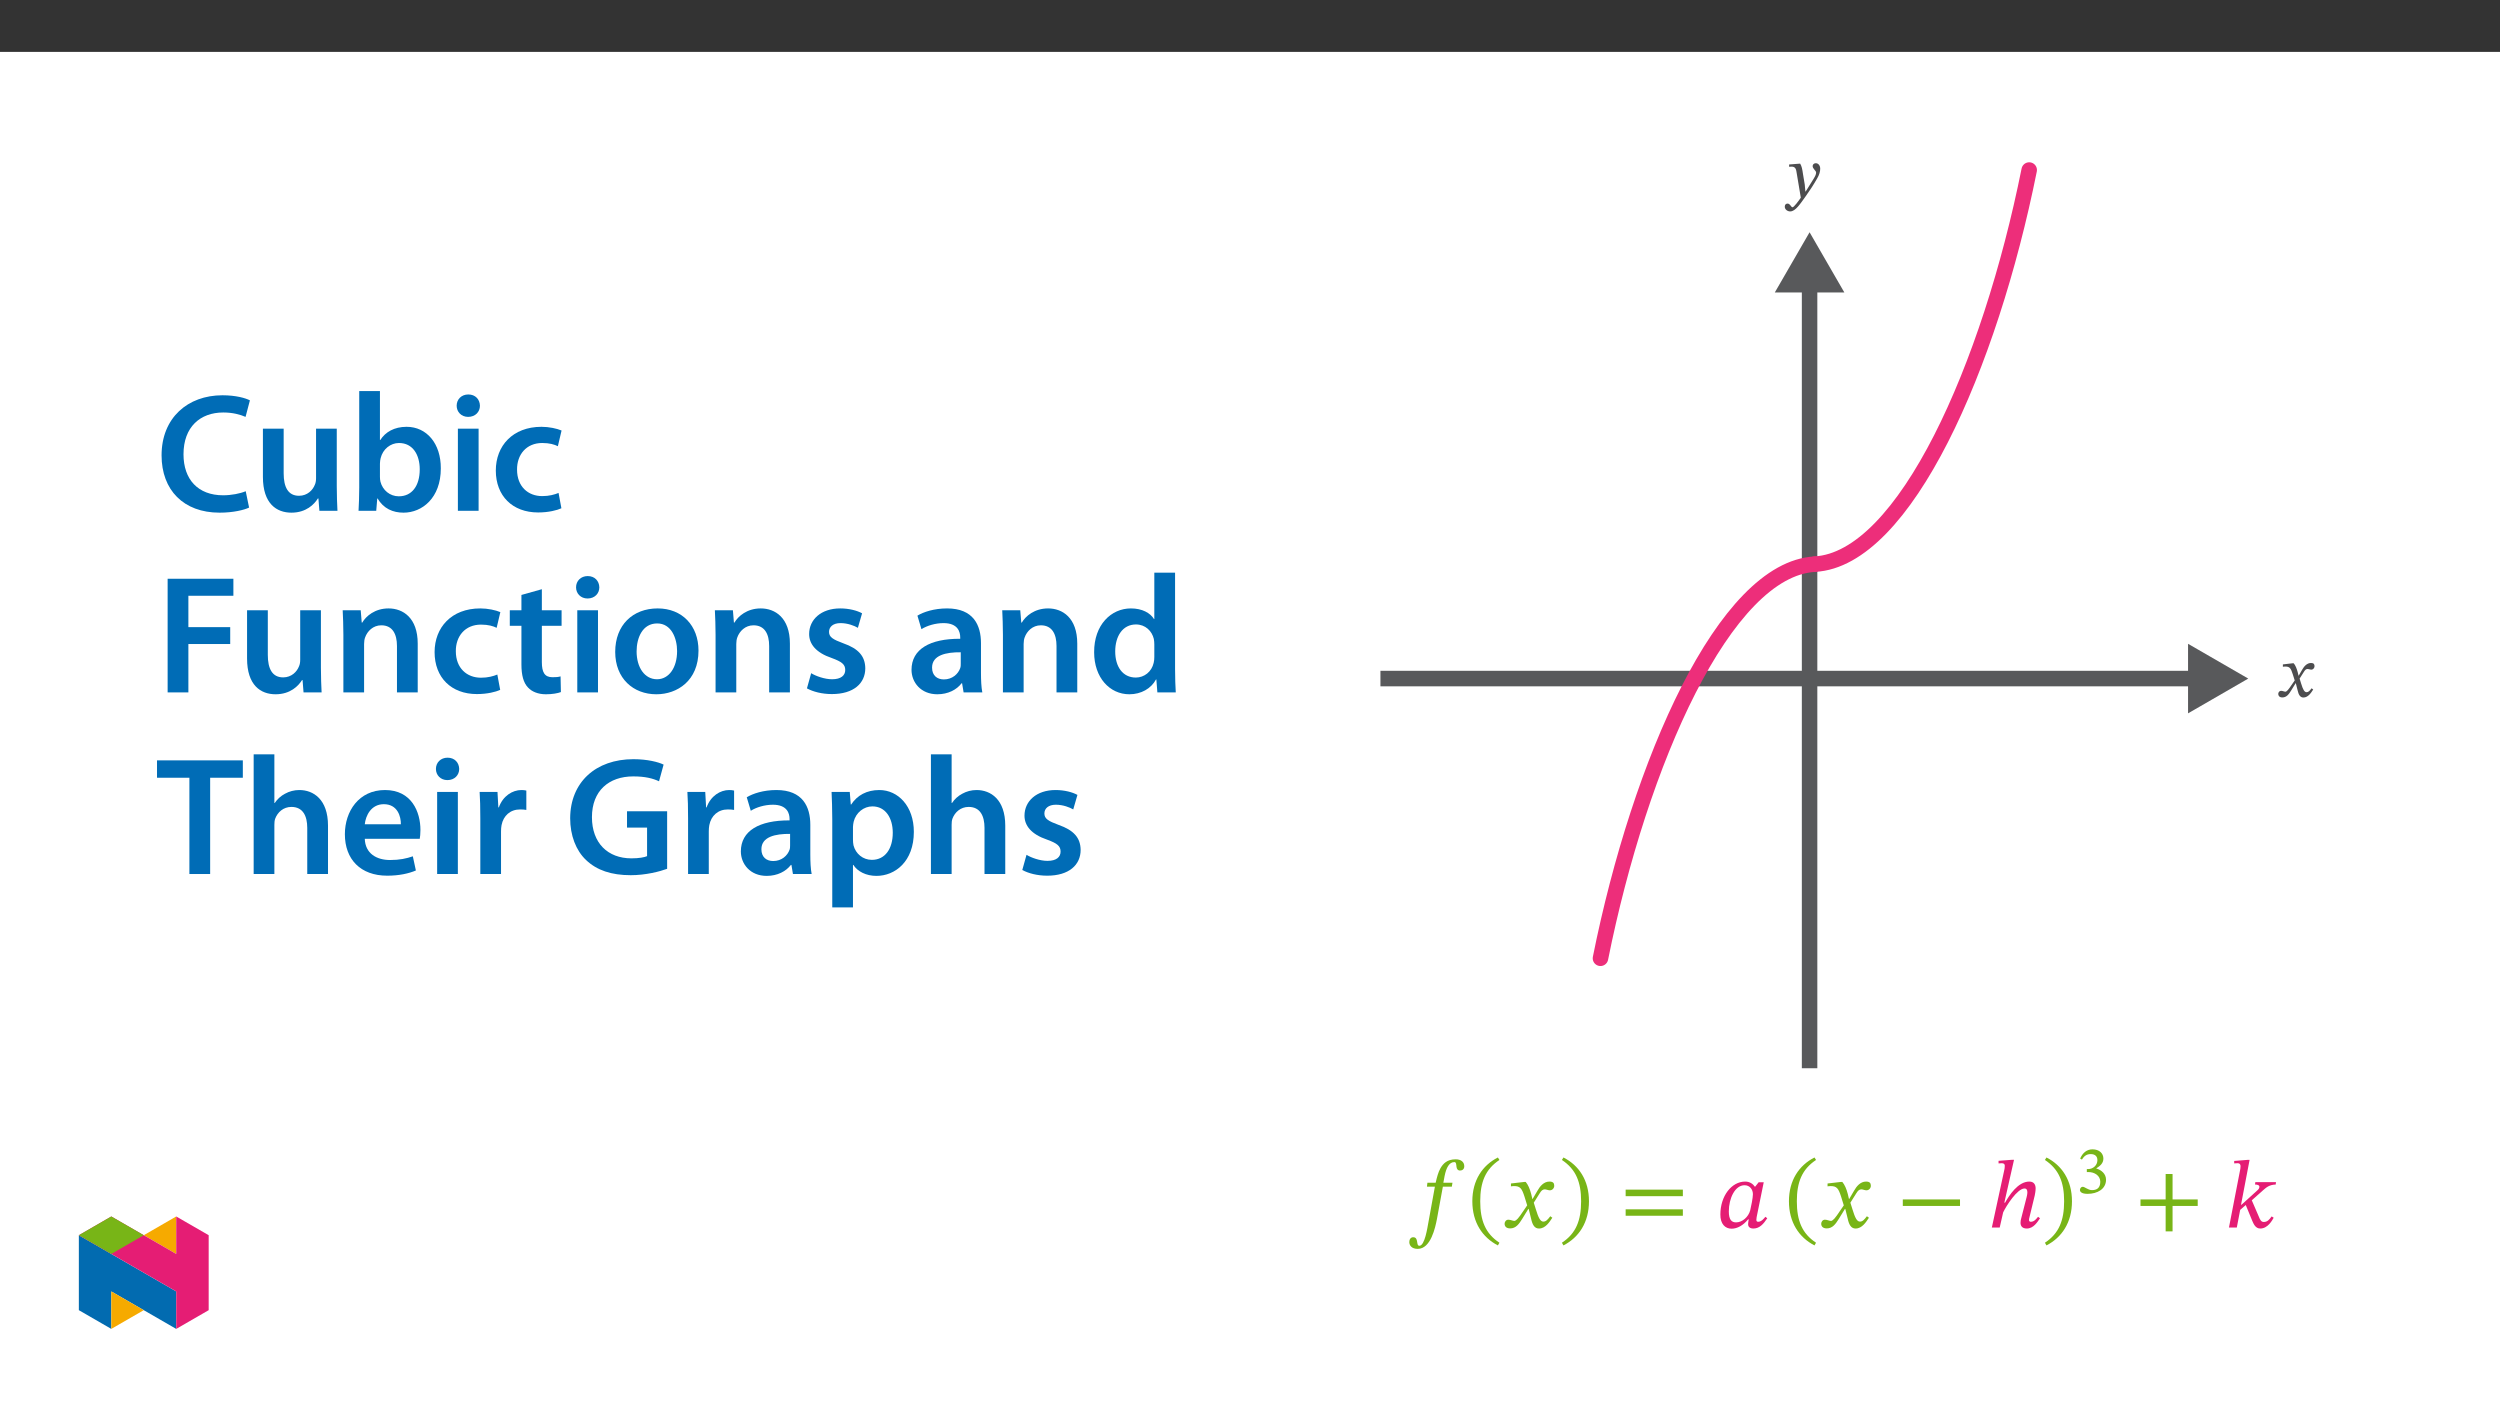 ﻿<?xml version="1.0" encoding="utf-8"?>
<svg xmlns="http://www.w3.org/2000/svg" xmlns:xlink="http://www.w3.org/1999/xlink" viewBox="0 0 960 540" version="1.1">
  <rect x="0" y="0" width="960" height="540" fill="#333333" stroke="none"/>
  <defs>
    <g>
      <symbol overflow="visible" id="glyph0-0">
        <path style="stroke:none;" d="M 11.797 -6.266 L 11.797 -6.859 C 11.797 -10.875 17.734 -13.75 17.734 -19.172 C 17.734 -23 14.516 -24.656 10.906 -24.656 C 7.188 -24.656 4.641 -22.562 4.641 -19.578 C 4.641 -17.844 5.344 -16.984 6.531 -16.984 C 7.406 -16.984 8.188 -17.469 8.188 -18.609 C 8.188 -20.016 7.406 -20.047 7.406 -21.266 C 7.406 -22.406 8.406 -23.266 10.578 -23.266 C 12.938 -23.266 14.406 -21.969 14.406 -19.062 C 14.406 -13.375 10.328 -12.016 10.328 -7.219 L 10.328 -6.266 Z M 13.203 -1.766 C 13.203 -2.906 12.422 -3.938 11.125 -3.938 C 9.766 -3.938 8.953 -2.953 8.953 -1.766 C 8.953 -0.547 9.656 0.297 11.094 0.297 C 12.422 0.297 13.203 -0.594 13.203 -1.766 Z M 21.938 6.234 L 21.938 -28.938 L 0.375 -28.938 L 0.375 6.234 Z M 20.016 4.281 L 2.25 4.281 L 2.25 -27.062 L 20.016 -27.062 Z M 20.016 4.281 " />
      </symbol>
      <symbol overflow="visible" id="glyph0-1">
        <path style="stroke:none;" d="M 7.328 -17.219 L 7.156 -15.703 L 10.203 -15.703 L 7.703 -1.953 C 7.328 0 6.344 7 4.234 7 C 2.844 7 4.094 3.719 1.875 3.719 C 0.922 3.719 0.375 4.531 0.375 5.562 C 0.375 6.859 1.297 8.188 3.609 8.188 C 8.656 8.188 10.359 -0.078 10.984 -3.25 L 13.266 -15.703 L 16.703 -15.703 L 16.953 -17.219 L 13.453 -17.219 L 13.938 -19.828 C 14.562 -22.969 15.703 -25.141 17.688 -25.141 C 18.422 -25.141 18.391 -24.141 18.5 -23.297 C 18.609 -22.516 18.984 -21.891 19.859 -21.891 C 20.781 -21.891 21.484 -22.453 21.484 -23.547 C 21.484 -25.141 20.266 -26.203 18.172 -26.203 C 14.859 -26.203 13.344 -24.516 12.344 -22.781 C 11.469 -21.266 10.984 -19.281 10.5 -17.219 Z M 7.328 -17.219 " />
      </symbol>
      <symbol overflow="visible" id="glyph0-2">
        <path style="stroke:none;" d="M 1.578 -10.094 C 1.578 -1.984 5.453 3.797 11.391 6.859 L 11.984 5.828 C 6.594 2.281 4.609 -2.688 4.609 -10.094 C 4.609 -17.438 6.594 -22.375 11.984 -25.953 L 11.391 -26.906 C 5.453 -23.891 1.578 -18.141 1.578 -10.094 Z M 1.578 -10.094 " />
      </symbol>
      <symbol overflow="visible" id="glyph0-3">
        <path style="stroke:none;" d="M 11.609 -10.984 L 11.5 -10.984 L 11.062 -12.859 C 10.547 -14.859 9.844 -16.469 8.953 -17.516 L 8.406 -17.516 L 3.281 -16.922 L 3.281 -15.812 C 3.281 -15.812 3.828 -15.922 4.422 -15.922 C 6.859 -15.953 7.484 -14.969 8.484 -11.875 L 9.516 -8.516 L 6.859 -4.641 C 5.422 -2.578 4.75 -2.547 4.609 -2.547 C 3.984 -2.547 3.094 -3.016 2.281 -3.016 C 1.406 -3.016 0.844 -2.219 0.844 -1.469 C 0.844 -0.547 1.406 0.328 2.984 0.328 C 5.203 0.328 6.406 -1.406 7.594 -3.312 L 9.953 -7.156 L 10.094 -7.156 L 11.016 -3.422 C 11.531 -1.031 12.344 0.375 14.047 0.375 C 16.547 0.375 18.094 -2.141 19.172 -3.766 L 18.391 -4.344 C 17.391 -3.016 16.703 -2.281 15.734 -2.281 C 14.594 -2.281 13.859 -3.656 12.828 -7.047 L 12.047 -9.547 L 14.297 -13.125 C 14.922 -14.156 15.438 -14.672 16.297 -14.672 C 16.766 -14.672 17.625 -14.297 18.203 -14.297 C 19.203 -14.297 19.906 -15.156 19.906 -16.031 C 19.906 -17.062 19.469 -17.656 18.062 -17.656 C 15.891 -17.656 14.406 -15.844 13.422 -14.078 Z M 11.609 -10.984 " />
      </symbol>
      <symbol overflow="visible" id="glyph0-4">
        <path style="stroke:none;" d="M 11.531 -10.094 C 11.531 -18.141 7.672 -23.891 1.734 -26.906 L 1.141 -25.953 C 6.531 -22.375 8.516 -17.438 8.516 -10.094 C 8.516 -2.688 6.531 2.281 1.141 5.828 L 1.734 6.859 C 7.672 3.797 11.531 -1.984 11.531 -10.094 Z M 11.531 -10.094 " />
      </symbol>
      <symbol overflow="visible" id="glyph0-5">
        <path style="stroke:none;" d="M 24.25 -12.047 L 24.25 -14.562 L 2.281 -14.562 L 2.281 -12.047 Z M 24.25 -4.531 L 24.25 -7 L 2.281 -7 L 2.281 -4.531 Z M 24.25 -4.531 " />
      </symbol>
      <symbol overflow="visible" id="glyph0-6">
        <path style="stroke:none;" d="M 18.5 -17.391 L 16.547 -17.391 L 15.219 -15.703 L 15.078 -15.703 C 14.453 -16.625 13.266 -17.656 11.391 -17.656 C 6.125 -17.656 1.875 -12.125 1.844 -5.047 C 1.812 -1.328 3.719 0.438 6.156 0.438 C 8.297 0.438 10.578 -0.781 12.5 -3.141 L 12.75 -3.141 C 12.641 -2.469 12.5 -1.984 12.5 -1.297 C 12.5 -0.219 13.266 0.375 14.516 0.375 C 16.844 0.375 18.359 -1.297 19.859 -3.578 L 19.125 -4.125 C 18.656 -3.5 17.578 -2.219 16.406 -2.219 C 15.812 -2.219 15.672 -2.5 15.672 -2.984 C 15.672 -3.531 15.844 -4.344 15.844 -4.344 Z M 14.344 -12.797 C 14.344 -11.5 13.672 -8.109 13.312 -6.641 C 12.609 -3.984 10.203 -1.984 7.891 -1.984 C 6.188 -1.984 5.094 -2.953 5.094 -6.188 C 5.094 -11.203 7.453 -16.25 11.125 -16.25 C 13.203 -16.25 14.344 -14.562 14.344 -12.797 Z M 14.344 -12.797 " />
      </symbol>
      <symbol overflow="visible" id="glyph0-7">
        <path style="stroke:none;" d="M 24.25 -8.297 L 24.25 -10.797 L 2.281 -10.797 L 2.281 -8.297 Z M 24.25 -8.297 " />
      </symbol>
      <symbol overflow="visible" id="glyph0-8">
        <path style="stroke:none;" d="M 19.469 -4.125 C 18.906 -3.422 18.031 -2.219 16.703 -2.219 C 16.219 -2.219 16 -2.5 16 -2.906 C 16 -3.359 16.141 -3.797 16.141 -3.797 L 18.203 -12.312 C 18.312 -12.828 18.547 -14.078 18.547 -15.031 C 18.547 -16.359 17.984 -17.656 16.109 -17.656 C 11.766 -17.656 8.359 -12.312 6.812 -9.547 L 6.531 -9.547 L 10.25 -26.016 L 9.406 -26.016 L 4.312 -25.625 L 4.312 -24.625 C 4.312 -24.625 5.047 -24.703 5.531 -24.703 C 6.375 -24.703 6.703 -24.328 6.703 -23.734 C 6.703 -23.188 6.594 -22.484 6.594 -22.484 L 1.734 0 L 4.75 0 L 6.078 -5.828 C 7.266 -8.359 11.531 -15 14.266 -15 C 15.109 -15 15.375 -14.375 15.375 -13.531 C 15.375 -12.797 15.109 -11.766 15.109 -11.766 L 12.938 -3.25 C 12.859 -3.062 12.75 -2.391 12.75 -1.812 C 12.75 -0.703 13.312 0.375 15.156 0.375 C 17.797 0.375 19.281 -2.219 20.234 -3.578 Z M 19.469 -4.125 " />
      </symbol>
      <symbol overflow="visible" id="glyph0-9">
        <path style="stroke:none;" d="M 24.25 -8.297 L 24.25 -10.797 L 14.594 -10.797 L 14.594 -20.562 L 11.938 -20.562 L 11.938 -10.797 L 2.281 -10.797 L 2.281 -8.297 L 11.938 -8.297 L 11.938 1.469 L 14.594 1.469 L 14.594 -8.297 Z M 24.25 -8.297 " />
      </symbol>
      <symbol overflow="visible" id="glyph0-10">
        <path style="stroke:none;" d="M 9.438 -25.984 L 8.625 -25.984 L 3.531 -25.578 L 3.531 -24.625 C 3.531 -24.625 4.172 -24.703 4.828 -24.703 C 5.781 -24.703 5.969 -24.062 5.969 -23.594 C 5.969 -23 5.859 -22.406 5.859 -22.406 L 1.516 0 L 4.531 0 L 5.828 -6.781 L 7.969 -8.656 L 10.5 -2.5 C 10.953 -1.516 11.641 0.375 13.531 0.375 C 16.438 0.406 18.172 -2.844 18.688 -3.766 L 17.906 -4.281 C 17.062 -3.094 16.297 -2.141 14.891 -2.141 C 13.938 -2.141 13.484 -2.906 13.016 -4.125 L 10.281 -10.469 L 14.594 -14.297 C 15.844 -15.375 16.953 -16.438 19.469 -16.516 L 19.578 -17.438 L 11.641 -17.438 L 11.531 -16.516 C 12.312 -16.516 13.203 -16.328 13.203 -15.672 C 13.203 -15 12.828 -14.641 12.312 -14.188 L 6.344 -8.766 L 6.156 -8.766 Z M 9.438 -25.984 " />
      </symbol>
      <symbol overflow="visible" id="glyph1-0">
        <path style="stroke:none;" d="M 8.281 -4.469 L 8.281 -4.875 C 8.281 -7.688 12.438 -9.703 12.438 -13.484 C 12.438 -16.172 10.156 -17.406 7.641 -17.406 C 5.031 -17.406 3.203 -15.859 3.203 -13.781 C 3.203 -12.562 3.734 -11.891 4.562 -11.891 C 5.188 -11.891 5.75 -12.312 5.75 -13.109 C 5.75 -14.078 5.219 -14.109 5.219 -14.969 C 5.219 -15.766 5.875 -16.281 7.406 -16.281 C 9.062 -16.281 10.031 -15.453 10.031 -13.422 C 10.031 -9.438 7.172 -8.484 7.172 -5.141 L 7.172 -4.391 L 8.281 -4.391 Z M 9.266 -1.312 C 9.266 -2.109 8.688 -2.922 7.797 -2.922 C 6.844 -2.922 6.219 -2.141 6.219 -1.312 C 6.219 -0.469 6.766 0.203 7.766 0.203 C 8.688 0.203 9.266 -0.484 9.266 -1.312 Z M 15.375 4.281 L 15.375 -20.406 L 0.203 -20.406 L 0.203 4.359 L 15.375 4.359 Z M 14 2.844 L 1.594 2.844 L 1.594 -18.938 L 13.953 -18.938 L 13.953 2.844 Z M 14 2.844 " />
      </symbol>
      <symbol overflow="visible" id="glyph1-1">
        <path style="stroke:none;" d="M 2.219 -12.844 C 3.094 -14.219 4.047 -14.938 5.594 -14.938 C 7.203 -14.938 8.172 -14.141 8.172 -12.609 C 8.172 -10.531 6.391 -9.188 4.641 -9.188 L 4.109 -9.188 L 4.109 -8.047 L 4.672 -8.047 C 7.141 -8.047 9.281 -6.609 9.281 -4.312 C 9.281 -1.781 7.766 -1.109 6.141 -1.109 C 5.516 -1.109 5.156 -1.188 4.047 -1.75 C 3.141 -2.219 2.938 -2.375 2.531 -2.375 C 1.859 -2.375 1.469 -1.703 1.469 -1.156 C 1.469 -0.484 2.094 0.328 4.406 0.328 C 8.172 0.328 11.484 -1.547 11.484 -5.078 C 11.484 -7.375 9.719 -8.828 7.688 -9.438 L 7.688 -9.422 C 9.281 -10.422 10.469 -11.453 10.469 -13.234 C 10.469 -15.188 8.922 -16.766 6.297 -16.766 C 4.172 -16.766 2.531 -15.5 1.547 -13.203 Z M 2.219 -12.844 " />
      </symbol>
      <symbol overflow="visible" id="glyph2-0">
        <path style="stroke:none;" d="M 8.609 -4.625 L 8.609 -5.062 C 8.609 -7.984 12.938 -10.094 12.938 -14.047 C 12.938 -16.844 10.594 -18.109 7.969 -18.109 C 5.25 -18.109 3.359 -16.516 3.359 -14.344 C 3.359 -13.078 3.906 -12.406 4.766 -12.406 C 5.406 -12.406 5.969 -12.812 5.969 -13.641 C 5.969 -14.656 5.406 -14.688 5.406 -15.578 C 5.406 -16.406 6.141 -16.984 7.719 -16.984 C 9.438 -16.984 10.5 -16.094 10.5 -13.969 C 10.5 -9.828 7.5 -8.828 7.5 -5.328 L 7.5 -4.578 L 8.609 -4.578 Z M 9.625 -1.344 C 9.625 -2.172 9.062 -2.984 8.125 -2.984 C 7.125 -2.984 6.516 -2.203 6.516 -1.344 C 6.516 -0.453 7.047 0.219 8.094 0.219 C 9.062 0.219 9.625 -0.484 9.625 -1.344 Z M 16.016 4.5 L 16.016 -21.234 L 0.234 -21.234 L 0.234 4.547 L 16.016 4.547 Z M 14.609 3.016 L 1.641 3.016 L 1.641 -19.75 L 14.578 -19.75 L 14.578 3.016 Z M 14.609 3.016 " />
      </symbol>
      <symbol overflow="visible" id="glyph2-1">
        <path style="stroke:none;" d="M 8.469 -8.125 L 8.391 -8.125 L 8.078 -9.438 C 7.688 -10.891 7.188 -12.141 6.516 -12.891 L 6.141 -12.891 L 2.375 -12.453 L 2.375 -11.594 L 2.391 -11.547 C 2.391 -11.547 2.797 -11.625 3.234 -11.625 C 5 -11.656 5.438 -10.984 6.156 -8.719 L 6.922 -6.297 L 4.984 -3.5 C 3.922 -1.984 3.469 -1.969 3.359 -1.969 C 2.906 -1.969 2.266 -2.312 1.672 -2.312 C 1.016 -2.312 0.594 -1.672 0.594 -1.125 C 0.594 -0.453 1.016 0.234 2.172 0.234 C 3.797 0.234 4.688 -1.016 5.547 -2.422 L 7.266 -5.219 L 7.344 -5.219 L 8.016 -2.562 C 8.391 -0.812 9.016 0.266 10.25 0.266 C 12.078 0.266 13.219 -1.562 14.016 -2.797 L 13.406 -3.281 C 12.672 -2.312 12.188 -1.781 11.484 -1.781 C 10.656 -1.781 10.109 -2.719 9.359 -5.188 L 8.797 -7 L 10.438 -9.578 C 10.891 -10.328 11.281 -10.703 11.891 -10.703 C 12.25 -10.703 12.859 -10.438 13.297 -10.438 C 14.016 -10.438 14.531 -11.109 14.531 -11.766 C 14.531 -12.516 14.203 -13 13.188 -13 C 11.594 -13 10.5 -11.672 9.766 -10.391 L 8.453 -8.125 Z M 8.469 -8.125 " />
      </symbol>
      <symbol overflow="visible" id="glyph2-2">
        <path style="stroke:none;" d="M 6.75 -8.797 C 6.438 -10.953 6.25 -11.859 5.656 -12.891 L 5.25 -12.891 L 1.406 -12.594 L 1.406 -11.766 L 1.422 -11.703 C 1.422 -11.703 1.984 -11.766 2.375 -11.766 C 4.016 -11.766 4.109 -10.5 4.312 -9.281 L 5.891 0.156 C 5.141 1.297 3.234 3.844 2.719 3.844 C 2.125 3.844 1.828 2.422 0.812 2.422 C 0.188 2.422 -0.266 2.828 -0.266 3.625 C -0.266 4.625 0.703 5.438 1.828 5.438 C 3.875 5.438 5.766 2.391 7.781 -0.406 C 9.172 -2.344 10.703 -4.656 12.156 -7.203 C 13.016 -8.656 13.344 -9.922 13.344 -10.984 C 13.344 -12.141 12.641 -13.078 11.656 -13.078 C 10.875 -13.078 10.438 -12.531 10.438 -11.969 C 10.438 -10.953 11.766 -10.203 11.766 -9.5 C 11.766 -8.859 11.516 -8.266 10.875 -7.203 L 7.781 -2.234 L 7.641 -2.234 L 7.406 -4.875 Z M 6.75 -8.797 " />
      </symbol>
      <symbol overflow="visible" id="glyph3-0">
        <path style="stroke:none;" d="M 0 0 L 32.375 0 L 32.375 -45.328 L 0 -45.328 Z M 16.188 -25.578 L 5.188 -42.094 L 27.188 -42.094 Z M 18.125 -22.656 L 29.141 -39.172 L 29.141 -6.156 Z M 5.188 -3.234 L 16.188 -19.75 L 27.188 -3.234 Z M 3.234 -39.172 L 14.25 -22.656 L 3.234 -6.156 Z M 3.234 -39.172 " />
      </symbol>
      <symbol overflow="visible" id="glyph3-1">
        <path style="stroke:none;" d="M 34.578 -7.516 C 32.438 -6.609 29.078 -5.953 25.906 -5.953 C 16.25 -5.953 10.688 -12.047 10.688 -21.688 C 10.688 -32.188 17.094 -37.75 25.969 -37.75 C 29.531 -37.75 32.438 -36.969 34.516 -36.062 L 36.188 -42.406 C 34.578 -43.25 30.891 -44.359 25.641 -44.359 C 12.297 -44.359 2.266 -35.672 2.266 -21.297 C 2.266 -7.969 10.688 0.719 24.547 0.719 C 29.844 0.719 34 -0.328 35.875 -1.234 Z M 34.578 -7.516 " />
      </symbol>
      <symbol overflow="visible" id="glyph3-2">
        <path style="stroke:none;" d="M 32.5 -31.531 L 24.547 -31.531 L 24.547 -12.5 C 24.547 -11.594 24.406 -10.688 24.094 -10.031 C 23.312 -7.969 21.234 -5.766 18 -5.766 C 13.797 -5.766 12.109 -9.125 12.109 -14.375 L 12.109 -31.531 L 4.141 -31.531 L 4.141 -13.016 C 4.141 -2.719 9.391 0.719 15.094 0.719 C 20.781 0.719 23.891 -2.531 25.25 -4.734 L 25.453 -4.734 L 25.828 0 L 32.766 0 C 32.641 -2.594 32.5 -5.703 32.5 -9.453 Z M 32.5 -31.531 " />
      </symbol>
      <symbol overflow="visible" id="glyph3-3">
        <path style="stroke:none;" d="M 4.281 -8.875 C 4.281 -5.641 4.141 -2.141 4.016 0 L 10.812 0 L 11.203 -4.734 L 11.328 -4.734 C 13.594 -0.844 17.219 0.719 21.297 0.719 C 28.422 0.719 35.609 -4.922 35.609 -16.25 C 35.672 -25.828 30.172 -32.25 22.469 -32.25 C 17.734 -32.25 14.312 -30.234 12.375 -27.188 L 12.234 -27.188 L 12.234 -45.969 L 4.281 -45.969 Z M 12.234 -18.125 C 12.234 -18.906 12.375 -19.625 12.5 -20.203 C 13.344 -23.703 16.312 -26.031 19.547 -26.031 C 24.859 -26.031 27.516 -21.5 27.516 -15.922 C 27.516 -9.516 24.469 -5.562 19.484 -5.562 C 16.062 -5.562 13.281 -7.906 12.438 -11.141 C 12.297 -11.719 12.234 -12.375 12.234 -13.016 Z M 12.234 -18.125 " />
      </symbol>
      <symbol overflow="visible" id="glyph3-4">
        <path style="stroke:none;" d="M 12.234 0 L 12.234 -31.531 L 4.281 -31.531 L 4.281 0 Z M 8.281 -44.672 C 5.641 -44.672 3.812 -42.797 3.812 -40.344 C 3.812 -38.016 5.562 -36.062 8.219 -36.062 C 11 -36.062 12.75 -38.016 12.75 -40.344 C 12.688 -42.797 11 -44.672 8.281 -44.672 Z M 8.281 -44.672 " />
      </symbol>
      <symbol overflow="visible" id="glyph3-5">
        <path style="stroke:none;" d="M 26.359 -6.859 C 24.797 -6.219 22.797 -5.641 20.078 -5.641 C 14.641 -5.641 10.422 -9.328 10.422 -15.797 C 10.359 -21.562 13.984 -26.031 20.078 -26.031 C 22.922 -26.031 24.797 -25.453 26.094 -24.797 L 27.516 -30.828 C 25.703 -31.594 22.734 -32.25 19.812 -32.25 C 8.734 -32.25 2.266 -24.922 2.266 -15.469 C 2.266 -5.703 8.672 0.641 18.516 0.641 C 22.469 0.641 25.766 -0.188 27.453 -0.969 Z M 26.359 -6.859 " />
      </symbol>
      <symbol overflow="visible" id="glyph3-6">
        <path style="stroke:none;" d="M 4.594 0 L 12.562 0 L 12.562 -18.578 L 28.625 -18.578 L 28.625 -25.062 L 12.562 -25.062 L 12.562 -37.109 L 29.844 -37.109 L 29.844 -43.641 L 4.594 -43.641 Z M 4.594 0 " />
      </symbol>
      <symbol overflow="visible" id="glyph3-7">
        <path style="stroke:none;" d="M 4.281 0 L 12.234 0 L 12.234 -18.578 C 12.234 -19.484 12.375 -20.469 12.625 -21.109 C 13.469 -23.5 15.672 -25.766 18.844 -25.766 C 23.188 -25.766 24.859 -22.344 24.859 -17.812 L 24.859 0 L 32.828 0 L 32.828 -18.719 C 32.828 -28.688 27.125 -32.25 21.625 -32.25 C 16.375 -32.25 12.953 -29.266 11.531 -26.812 L 11.328 -26.812 L 10.938 -31.531 L 4.016 -31.531 C 4.141 -28.812 4.281 -25.766 4.281 -22.141 Z M 4.281 0 " />
      </symbol>
      <symbol overflow="visible" id="glyph3-8">
        <path style="stroke:none;" d="M 5.562 -37.422 L 5.562 -31.531 L 1.094 -31.531 L 1.094 -25.578 L 5.562 -25.578 L 5.562 -10.75 C 5.562 -6.609 6.344 -3.688 8.094 -1.875 C 9.578 -0.266 11.984 0.719 14.953 0.719 C 17.422 0.719 19.547 0.328 20.719 -0.125 L 20.594 -6.156 C 19.688 -5.891 18.906 -5.828 17.484 -5.828 C 14.438 -5.828 13.406 -7.766 13.406 -11.656 L 13.406 -25.578 L 20.984 -25.578 L 20.984 -31.531 L 13.406 -31.531 L 13.406 -39.625 Z M 5.562 -37.422 " />
      </symbol>
      <symbol overflow="visible" id="glyph3-9">
        <path style="stroke:none;" d="M 18.578 -32.25 C 9.062 -32.25 2.266 -25.906 2.266 -15.547 C 2.266 -5.375 9.188 0.719 18.062 0.719 C 26.094 0.719 34.25 -4.469 34.25 -16.062 C 34.25 -25.641 27.969 -32.25 18.578 -32.25 Z M 18.391 -26.484 C 23.828 -26.484 26.031 -20.781 26.031 -15.859 C 26.031 -9.453 22.859 -5.047 18.328 -5.047 C 13.531 -5.047 10.484 -9.641 10.484 -15.734 C 10.484 -20.984 12.75 -26.484 18.391 -26.484 Z M 18.391 -26.484 " />
      </symbol>
      <symbol overflow="visible" id="glyph3-10">
        <path style="stroke:none;" d="M 2.328 -1.547 C 4.656 -0.266 8.094 0.641 11.906 0.641 C 20.266 0.641 24.734 -3.5 24.734 -9.266 C 24.672 -13.922 22.078 -16.828 16.312 -18.844 C 12.297 -20.328 10.812 -21.234 10.812 -23.25 C 10.812 -25.188 12.375 -26.609 15.219 -26.609 C 18 -26.609 20.594 -25.578 21.891 -24.797 L 23.5 -30.375 C 21.625 -31.406 18.578 -32.25 15.094 -32.25 C 7.766 -32.25 3.172 -27.969 3.172 -22.406 C 3.172 -18.641 5.703 -15.281 11.844 -13.203 C 15.734 -11.781 17.031 -10.75 17.031 -8.609 C 17.031 -6.547 15.469 -5.047 11.984 -5.047 C 9.125 -5.047 5.703 -6.281 3.953 -7.375 Z M 2.328 -1.547 " />
      </symbol>
      <symbol overflow="visible" id="glyph3-11">
        <path style="stroke:none;" d="M 28.75 -18.906 C 28.75 -25.828 25.828 -32.25 15.734 -32.25 C 10.75 -32.25 6.672 -30.891 4.344 -29.469 L 5.891 -24.281 C 8.031 -25.641 11.266 -26.609 14.375 -26.609 C 19.938 -26.609 20.781 -23.188 20.781 -21.109 L 20.781 -20.594 C 9.125 -20.656 2.078 -16.578 2.078 -8.672 C 2.078 -3.891 5.641 0.719 11.984 0.719 C 16.125 0.719 19.422 -1.031 21.297 -3.5 L 21.5 -3.5 L 22.078 0 L 29.266 0 C 28.875 -1.938 28.75 -4.734 28.75 -7.578 Z M 20.984 -11.078 C 20.984 -10.484 20.984 -9.906 20.781 -9.328 C 20 -7.062 17.734 -4.984 14.5 -4.984 C 11.984 -4.984 9.969 -6.406 9.969 -9.516 C 9.969 -14.312 15.344 -15.469 20.984 -15.406 Z M 20.984 -11.078 " />
      </symbol>
      <symbol overflow="visible" id="glyph3-12">
        <path style="stroke:none;" d="M 25.375 -45.969 L 25.375 -28.172 L 25.25 -28.172 C 23.828 -30.5 20.719 -32.25 16.375 -32.25 C 8.812 -32.25 2.203 -25.969 2.266 -15.406 C 2.266 -5.703 8.219 0.719 15.797 0.719 C 20.328 0.719 24.156 -1.484 26.031 -4.984 L 26.156 -4.984 L 26.547 0 L 33.609 0 C 33.469 -2.141 33.344 -5.641 33.344 -8.875 L 33.344 -45.969 Z M 25.375 -13.656 C 25.375 -12.828 25.312 -12.047 25.125 -11.328 C 24.344 -7.906 21.5 -5.703 18.266 -5.703 C 13.203 -5.703 10.359 -9.906 10.359 -15.734 C 10.359 -21.562 13.203 -26.094 18.328 -26.094 C 21.953 -26.094 24.469 -23.562 25.188 -20.531 C 25.312 -19.875 25.375 -19.031 25.375 -18.391 Z M 25.375 -13.656 " />
      </symbol>
      <symbol overflow="visible" id="glyph3-13">
        <path style="stroke:none;" d="M 12.953 0 L 20.922 0 L 20.922 -36.969 L 33.469 -36.969 L 33.469 -43.641 L 0.516 -43.641 L 0.516 -36.969 L 12.953 -36.969 Z M 12.953 0 " />
      </symbol>
      <symbol overflow="visible" id="glyph3-14">
        <path style="stroke:none;" d="M 4.281 0 L 12.234 0 L 12.234 -18.906 C 12.234 -19.75 12.297 -20.594 12.562 -21.297 C 13.469 -23.703 15.672 -25.766 18.781 -25.766 C 23.188 -25.766 24.859 -22.281 24.859 -17.734 L 24.859 0 L 32.828 0 L 32.828 -18.578 C 32.828 -28.688 27.188 -32.25 21.828 -32.25 C 19.812 -32.25 17.938 -31.734 16.312 -30.828 C 14.703 -29.984 13.344 -28.75 12.375 -27.266 L 12.234 -27.266 L 12.234 -45.969 L 4.281 -45.969 Z M 4.281 0 " />
      </symbol>
      <symbol overflow="visible" id="glyph3-15">
        <path style="stroke:none;" d="M 31.016 -13.531 C 31.141 -14.25 31.281 -15.406 31.281 -16.906 C 31.281 -23.828 27.906 -32.25 17.672 -32.25 C 7.578 -32.25 2.266 -24.016 2.266 -15.281 C 2.266 -5.641 8.281 0.641 18.516 0.641 C 23.047 0.641 26.812 -0.188 29.531 -1.359 L 28.359 -6.797 C 25.906 -5.953 23.312 -5.375 19.625 -5.375 C 14.5 -5.375 10.094 -7.828 9.906 -13.531 Z M 9.906 -19.094 C 10.234 -22.344 12.297 -26.812 17.219 -26.812 C 22.531 -26.812 23.828 -22.016 23.766 -19.094 Z M 9.906 -19.094 " />
      </symbol>
      <symbol overflow="visible" id="glyph3-16">
        <path style="stroke:none;" d="M 4.281 0 L 12.234 0 L 12.234 -16.375 C 12.234 -17.219 12.297 -18.062 12.438 -18.781 C 13.141 -22.406 15.797 -24.797 19.547 -24.797 C 20.531 -24.797 21.234 -24.734 21.953 -24.609 L 21.953 -32.047 C 21.297 -32.188 20.844 -32.25 20.078 -32.25 C 16.641 -32.25 12.953 -29.984 11.391 -25.578 L 11.203 -25.578 L 10.875 -31.531 L 4.016 -31.531 C 4.203 -28.75 4.281 -25.641 4.281 -21.375 Z M 4.281 0 " />
      </symbol>
      <symbol overflow="visible" id="glyph3-17">
        <path style="stroke:none;" d="M 39.562 -24.094 L 24.156 -24.094 L 24.156 -17.812 L 31.859 -17.812 L 31.859 -6.859 C 30.828 -6.406 28.75 -6.016 25.828 -6.016 C 16.766 -6.016 10.688 -11.906 10.688 -21.828 C 10.688 -31.984 17.219 -37.484 26.547 -37.484 C 31.141 -37.484 34.062 -36.719 36.453 -35.609 L 38.203 -42.016 C 36.188 -43 31.984 -44.094 26.609 -44.094 C 12.172 -44.094 2.391 -35.281 2.328 -21.438 C 2.328 -14.828 4.531 -9.062 8.422 -5.375 C 12.562 -1.422 18.188 0.453 25.578 0.453 C 31.344 0.453 36.781 -0.969 39.562 -2 Z M 39.562 -24.094 " />
      </symbol>
      <symbol overflow="visible" id="glyph3-18">
        <path style="stroke:none;" d="M 4.281 12.828 L 12.234 12.828 L 12.234 -3.5 L 12.375 -3.5 C 13.984 -0.969 17.281 0.719 21.234 0.719 C 28.422 0.719 35.609 -4.797 35.609 -16.188 C 35.609 -26.031 29.594 -32.25 22.344 -32.25 C 17.547 -32.25 13.859 -30.234 11.531 -26.672 L 11.391 -26.672 L 11 -31.531 L 4.016 -31.531 C 4.141 -28.562 4.281 -25.188 4.281 -21.047 Z M 12.234 -18.062 C 12.234 -18.719 12.375 -19.422 12.5 -20.078 C 13.344 -23.562 16.375 -25.969 19.688 -25.969 C 24.797 -25.969 27.516 -21.438 27.516 -15.859 C 27.516 -9.641 24.547 -5.438 19.484 -5.438 C 16.062 -5.438 13.281 -7.766 12.438 -11 C 12.297 -11.719 12.234 -12.438 12.234 -13.203 Z M 12.234 -18.062 " />
      </symbol>
    </g>
    <clipPath id="clip1">
      <path d="M 530.086 257 L 848 257 L 848 264 L 530.086 264 Z M 530.086 257 " />
    </clipPath>
    <clipPath id="clip2">
      <path d="M 612 54.031 L 864 54.031 L 864 301 L 612 301 Z M 612 54.031 " />
    </clipPath>
    <clipPath id="clip3">
      <path d="M 530.086 132 L 782 132 L 782 453 L 530.086 453 Z M 530.086 132 " />
    </clipPath>
    <clipPath id="clip4">
      <path d="M 30.277 474 L 68 474 L 68 510.301 L 30.277 510.301 Z M 30.277 474 " />
    </clipPath>
    <clipPath id="clip5">
      <path d="M 42 495 L 56 495 L 56 510.301 L 42 510.301 Z M 42 495 " />
    </clipPath>
    <clipPath id="clip6">
      <path d="M 55 467.125 L 68 467.125 L 68 482 L 55 482 Z M 55 467.125 " />
    </clipPath>
    <clipPath id="clip7">
      <path d="M 30.277 467.125 L 80.133 467.125 L 80.133 510.301 L 30.277 510.301 Z M 30.277 467.125 " />
    </clipPath>
    <clipPath id="clip8">
      <path d="M 30.277 467.125 L 56 467.125 L 56 482 L 30.277 482 Z M 30.277 467.125 " />
    </clipPath>
  </defs>
  <g id="surface1">
    <path style=" stroke:none;fill-rule:nonzero;fill:rgb(100%,100%,100%);fill-opacity:1;" d="M 0 559.926 L 960 559.926 L 960 19.926 L 0 19.926 Z M 0 559.926 " />
    <path style="fill:none;stroke-width:7;stroke-linecap:butt;stroke-linejoin:miter;stroke:rgb(34.499%,34.9%,35.699%);stroke-opacity:1;stroke-miterlimit:10;" d="M -0.001 0.001 L -0.001 -355.064 " transform="matrix(0.85,0,0,-0.85,694.88,108.399)" />
    <path style=" stroke:none;fill-rule:nonzero;fill:rgb(34.499%,34.9%,35.699%);fill-opacity:1;" d="M 681.527 112.305 L 694.879 89.188 L 708.23 112.305 Z M 681.527 112.305 " />
    <g clip-path="url(#clip1)" clip-rule="nonzero">
      <path style="fill:none;stroke-width:7;stroke-linecap:butt;stroke-linejoin:miter;stroke:rgb(34.499%,34.9%,35.699%);stroke-opacity:1;stroke-miterlimit:10;" d="M 0.001 0.001 L -369.447 0.001 " transform="matrix(0.85,0,0,-0.85,844.116,260.575)" />
    </g>
    <path style=" stroke:none;fill-rule:nonzero;fill:rgb(34.499%,34.9%,35.699%);fill-opacity:1;" d="M 840.211 247.223 L 863.328 260.574 L 840.211 273.926 Z M 840.211 247.223 " />
    <g clip-path="url(#clip2)" clip-rule="nonzero">
      <path style="fill:none;stroke-width:7;stroke-linecap:round;stroke-linejoin:miter;stroke:rgb(92.899%,17.999%,47.8%);stroke-opacity:1;stroke-miterlimit:10;" d="M -0.001 0 C 40.601 2.202 79.056 89.38 96.841 178.043 " transform="matrix(0.85,0,0,-0.85,696.896,216.629)" />
    </g>
    <g clip-path="url(#clip3)" clip-rule="nonzero">
      <path style="fill:none;stroke-width:7;stroke-linecap:round;stroke-linejoin:miter;stroke:rgb(92.899%,17.999%,47.8%);stroke-opacity:1;stroke-miterlimit:10;" d="M -0.001 0.002 C -40.599 -2.204 -79.059 -89.382 -96.844 -178.045 " transform="matrix(0.85,0,0,-0.85,696.896,216.643)" />
    </g>
    <g style="fill:rgb(47.06%,70.979%,9.021%);fill-opacity:1;">
      <use xlink:href="#glyph0-1" x="540.797" y="471.38" />
    </g>
    <g style="fill:rgb(47.06%,70.979%,9.021%);fill-opacity:1;">
      <use xlink:href="#glyph0-2" x="563.799" y="471.38" />
      <use xlink:href="#glyph0-3" x="576.922" y="471.38" />
    </g>
    <g style="fill:rgb(47.06%,70.979%,9.021%);fill-opacity:1;">
      <use xlink:href="#glyph0-4" x="598.633" y="471.38" />
    </g>
    <g style="fill:rgb(47.06%,70.979%,9.021%);fill-opacity:1;">
      <use xlink:href="#glyph0-5" x="621.967" y="471.38" />
    </g>
    <g style="fill:rgb(89.803%,11.374%,45.49%);fill-opacity:1;">
      <use xlink:href="#glyph0-6" x="658.774" y="471.38" />
    </g>
    <g style="fill:rgb(47.06%,70.979%,9.021%);fill-opacity:1;">
      <use xlink:href="#glyph0-2" x="685.376" y="471.38" />
      <use xlink:href="#glyph0-3" x="698.499" y="471.38" />
    </g>
    <g style="fill:rgb(47.06%,70.979%,9.021%);fill-opacity:1;">
      <use xlink:href="#glyph0-7" x="728.394" y="471.38" />
    </g>
    <g style="fill:rgb(89.803%,11.374%,45.49%);fill-opacity:1;">
      <use xlink:href="#glyph0-8" x="763.134" y="471.38" />
    </g>
    <g style="fill:rgb(47.06%,70.979%,9.021%);fill-opacity:1;">
      <use xlink:href="#glyph0-4" x="784.108" y="471.38" />
    </g>
    <g style="fill:rgb(47.06%,70.979%,9.021%);fill-opacity:1;">
      <use xlink:href="#glyph1-1" x="797.231" y="458.11" />
    </g>
    <g style="fill:rgb(47.06%,70.979%,9.021%);fill-opacity:1;">
      <use xlink:href="#glyph0-9" x="819.669" y="471.38" />
    </g>
    <g style="fill:rgb(89.803%,11.374%,45.49%);fill-opacity:1;">
      <use xlink:href="#glyph0-10" x="854.401" y="471.38" />
    </g>
    <g style="fill:rgb(29.805%,29.805%,30.588%);fill-opacity:1;">
      <use xlink:href="#glyph2-1" x="874.25" y="267.583" />
    </g>
    <g style="fill:rgb(29.805%,29.805%,30.588%);fill-opacity:1;">
      <use xlink:href="#glyph2-2" x="685.619" y="75.751" />
    </g>
    <g style="fill:rgb(0%,42.354%,71.373%);fill-opacity:1;">
      <use xlink:href="#glyph3-1" x="59.776" y="196.145" />
    </g>
    <g style="fill:rgb(0%,42.354%,71.373%);fill-opacity:1;">
      <use xlink:href="#glyph3-2" x="96.817" y="196.145" />
      <use xlink:href="#glyph3-3" x="133.664" y="196.145" />
      <use xlink:href="#glyph3-4" x="171.547" y="196.145" />
      <use xlink:href="#glyph3-5" x="188.125" y="196.145" />
    </g>
    <g style="fill:rgb(0%,42.354%,71.373%);fill-opacity:1;">
      <use xlink:href="#glyph3-6" x="59.776" y="265.883" />
    </g>
    <g style="fill:rgb(0%,42.354%,71.373%);fill-opacity:1;">
      <use xlink:href="#glyph3-2" x="90.73" y="265.883" />
      <use xlink:href="#glyph3-7" x="127.577" y="265.883" />
      <use xlink:href="#glyph3-5" x="164.618" y="265.883" />
    </g>
    <g style="fill:rgb(0%,42.354%,71.373%);fill-opacity:1;">
      <use xlink:href="#glyph3-8" x="194.665" y="265.883" />
      <use xlink:href="#glyph3-4" x="217.395" y="265.883" />
      <use xlink:href="#glyph3-9" x="233.973" y="265.883" />
      <use xlink:href="#glyph3-7" x="270.496" y="265.883" />
      <use xlink:href="#glyph3-10" x="307.537" y="265.883" />
    </g>
    <g style="fill:rgb(0%,42.354%,71.373%);fill-opacity:1;">
      <use xlink:href="#glyph3-11" x="347.945" y="265.883" />
      <use xlink:href="#glyph3-7" x="380.842" y="265.883" />
      <use xlink:href="#glyph3-12" x="417.883" y="265.883" />
    </g>
    <g style="fill:rgb(0%,42.354%,71.373%);fill-opacity:1;">
      <use xlink:href="#glyph3-13" x="59.776" y="335.622" />
    </g>
    <g style="fill:rgb(0%,42.354%,71.373%);fill-opacity:1;">
      <use xlink:href="#glyph3-14" x="93.126" y="335.622" />
      <use xlink:href="#glyph3-15" x="130.167" y="335.622" />
      <use xlink:href="#glyph3-4" x="163.582" y="335.622" />
      <use xlink:href="#glyph3-16" x="180.16" y="335.622" />
    </g>
    <g style="fill:rgb(0%,42.354%,71.373%);fill-opacity:1;">
      <use xlink:href="#glyph3-17" x="216.618" y="335.622" />
    </g>
    <g style="fill:rgb(0%,42.354%,71.373%);fill-opacity:1;">
      <use xlink:href="#glyph3-16" x="259.94" y="335.622" />
    </g>
    <g style="fill:rgb(0%,42.354%,71.373%);fill-opacity:1;">
      <use xlink:href="#glyph3-11" x="282.411" y="335.622" />
      <use xlink:href="#glyph3-18" x="315.308" y="335.622" />
      <use xlink:href="#glyph3-14" x="353.191" y="335.622" />
      <use xlink:href="#glyph3-10" x="390.232" y="335.622" />
    </g>
    <g clip-path="url(#clip4)" clip-rule="nonzero">
      <path style=" stroke:none;fill-rule:nonzero;fill:rgb(0.8%,42%,68.999%);fill-opacity:1;" d="M 30.277 503.105 L 42.738 510.301 L 42.738 495.91 L 67.668 510.301 L 67.668 495.91 L 30.277 474.32 Z M 30.277 503.105 " />
    </g>
    <g clip-path="url(#clip5)" clip-rule="nonzero">
      <path style=" stroke:none;fill-rule:nonzero;fill:rgb(96.1%,66.699%,0%);fill-opacity:1;" d="M 42.738 510.301 L 55.203 503.105 L 42.738 495.91 Z M 42.738 510.301 " />
    </g>
    <g clip-path="url(#clip6)" clip-rule="nonzero">
      <path style=" stroke:none;fill-rule:nonzero;fill:rgb(96.1%,66.699%,0%);fill-opacity:1;" d="M 67.668 467.125 L 55.203 474.32 L 67.668 481.516 Z M 67.668 467.125 " />
    </g>
    <g clip-path="url(#clip7)" clip-rule="nonzero">
      <path style=" stroke:none;fill-rule:nonzero;fill:rgb(89.799%,11.4%,45.499%);fill-opacity:1;" d="M 67.668 467.125 L 67.668 481.516 L 42.738 467.125 L 30.277 474.32 L 67.668 495.91 L 67.668 510.301 L 80.133 503.105 L 80.133 474.32 Z M 67.668 467.125 " />
    </g>
    <g clip-path="url(#clip8)" clip-rule="nonzero">
      <path style=" stroke:none;fill-rule:nonzero;fill:rgb(47.099%,70.999%,9%);fill-opacity:1;" d="M 42.738 467.125 L 30.277 474.32 L 42.738 481.516 L 55.203 474.32 Z M 42.738 467.125 " />
    </g>
  </g>
</svg>